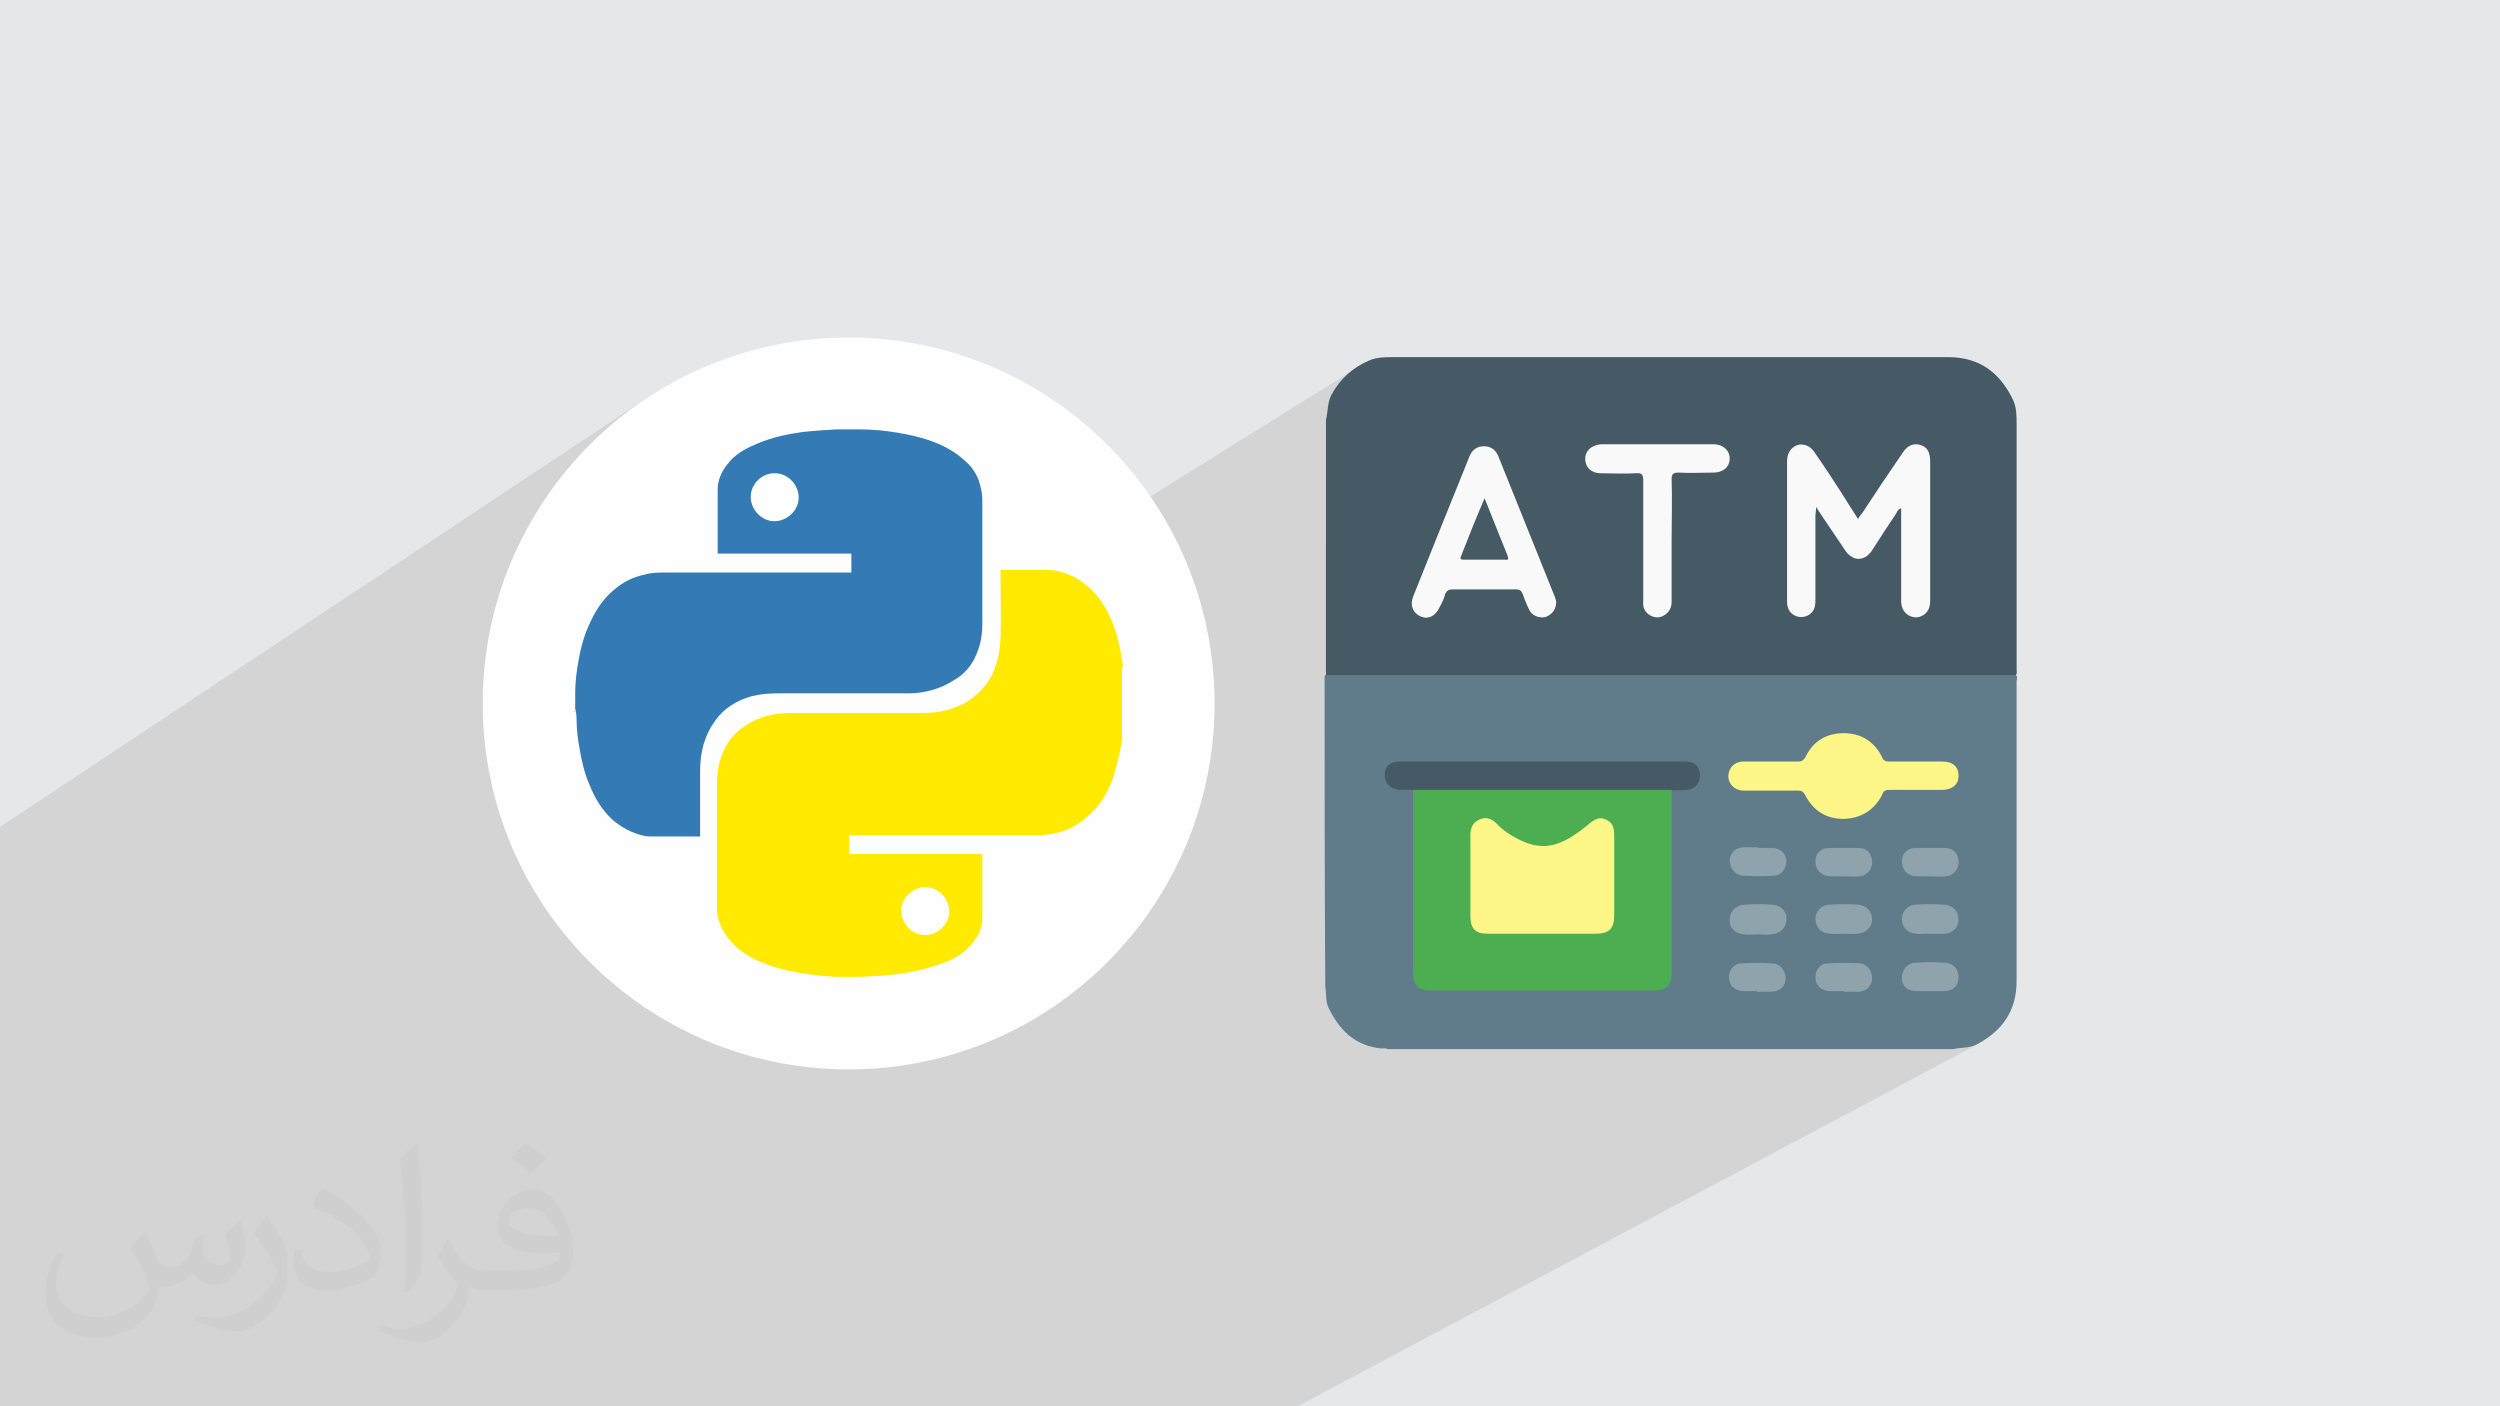 <?xml version="1.0" encoding="UTF-8"?>
<!DOCTYPE svg PUBLIC "-//W3C//DTD SVG 1.1//EN" "http://www.w3.org/Graphics/SVG/1.1/DTD/svg11.dtd">
<!-- Creator: CorelDRAW 2017 -->
<svg xmlns="http://www.w3.org/2000/svg" xml:space="preserve" width="3.703in" height="2.083in" version="1.1" style="shape-rendering:geometricPrecision; text-rendering:geometricPrecision; image-rendering:optimizeQuality; fill-rule:evenodd; clip-rule:evenodd"
viewBox="0 0 3703 2083"
 xmlns:xlink="http://www.w3.org/1999/xlink"
 xmlns:xodm="http://www.corel.com/coreldraw/odm/2003"
 enable-background="new 0 0 512 512">
 <defs>
  <style type="text/css">
   <![CDATA[
    .fil10 {fill:#FFF688}
    .fil6 {fill:#455A64}
    .fil9 {fill:#4CAE50}
    .fil7 {fill:#607C8A}
    .fil11 {fill:#8FA3AD}
    .fil0 {fill:#E6E7E8}
    .fil8 {fill:#F9F9F9}
    .fil3 {fill:#FEFEFE}
    .fil4 {fill:#347AB4;fill-rule:nonzero}
    .fil5 {fill:#FFEA00;fill-rule:nonzero}
    .fil2 {fill:#373435;fill-opacity:0.031}
    .fil1 {fill:#373435;fill-opacity:0.102}
   ]]>
  </style>
 </defs>
 <g id="Layer_x0020_1">
  <polygon class="fil0" points="-3,0 3706,0 3706,2083 -3,2083 "/>
  <polygon class="fil1" points="417,2083 417,2083 406,2083 311,2083 306,2083 295,2083 291,2083 291,2083 287,2083 277,2083 259,2083 251,2083 237,2083 220,2083 206,2083 203,2083 197,2083 181,2083 173,2083 168,2083 164,2083 161,2083 152,2083 152,2083 152,2083 151,2083 147,2083 135,2083 132,2083 128,2083 124,2083 109,2083 98,2083 94,2083 91,2083 80,2083 79,2083 68,2083 38,2083 25,2083 10,2083 3,2083 -3,2083 -3,2069 -3,2031 -3,2025 -3,2005 -3,2004 -3,2002 -3,2002 -3,1998 -3,1994 -3,1922 -3,1917 -3,1904 -3,1900 -3,1882 -3,1882 -3,1882 -3,1881 -3,1879 -3,1853 -3,1843 -3,1842 -3,1830 -3,1815 -3,1811 -3,1799 -3,1791 -3,1790 -3,1774 -3,1772 -3,1767 -3,1735 -3,1727 -3,1668 -3,1649 -3,1648 -3,1647 -3,1601 -3,1598 -3,1597 -3,1597 -3,1544 -3,1518 -3,1512 -3,1500 -3,1487 -3,1470 -3,1462 -3,1462 -3,1461 -3,1457 -3,1442 -3,1441 -3,1440 -3,1414 -3,1390 -3,1387 -3,1227 954,592 933,607 912,623 893,640 874,658 856,677 839,697 823,717 808,739 794,761 781,783 769,807 758,831 748,855 740,880 732,906 732,907 1096,670 1101,667 1106,664 1111,661 1117,659 1122,657 1126,655 1130,653 1134,652 1138,651 1142,649 1147,648 1151,647 1155,646 1159,645 1163,644 1167,643 1172,642 1176,642 1180,641 1184,640 1188,640 1191,639 1195,639 1198,639 1201,638 1204,638 1207,638 1211,637 1214,637 1217,637 1220,637 1223,637 1226,636 1230,636 1233,636 1236,636 1239,636 1240,636 1240,636 1240,636 1240,636 1240,636 1241,636 1241,636 1241,636 1245,636 1249,636 1253,636 1257,636 1261,636 1264,636 1268,636 1272,636 1273,636 1273,636 1273,636 1274,636 1274,636 1274,636 1274,636 1274,636 1278,636 1281,636 1285,636 1288,636 1292,636 1296,636 1299,637 1303,637 1306,637 1310,638 1313,638 1317,639 1320,639 1323,640 1327,640 1330,641 1334,641 1337,642 1340,642 1344,643 1347,644 1351,645 1354,645 1357,646 1361,647 1364,648 1367,649 1371,650 1374,651 1378,652 1381,653 1384,655 1388,656 1391,657 1394,659 1397,660 1400,662 1403,663 1406,665 1409,667 1412,669 1415,671 1418,673 1421,675 1423,677 1426,679 1429,681 1431,684 1436,688 1439,692 1443,697 1446,702 1448,707 1450,712 1452,718 1453,724 1454,726 1454,729 1455,732 1455,735 1455,737 1455,740 1455,743 1455,746 1455,751 1455,757 1455,762 1455,768 1455,773 1455,779 1455,784 1455,790 1455,796 1455,801 1455,807 1455,812 1455,818 1455,823 1455,829 1455,835 1455,840 1455,846 1455,851 1455,857 1455,861 1482,844 1483,844 1483,844 1483,844 1484,844 1484,844 1485,844 1485,844 1485,844 1489,844 1493,844 1497,844 1501,844 1505,844 1510,844 1514,844 1518,844 1522,844 1526,844 1530,844 2011,544 2007,546 2003,549 1999,552 1996,555 1992,559 1989,562 1986,566 1983,569 1980,573 1977,577 1975,582 1972,586 1970,591 1969,595 1968,600 1967,604 1966,609 1966,614 1965,618 1964,623 1964,635 1964,646 1964,658 1964,670 1964,682 1964,694 1964,705 1964,717 1964,729 1964,741 1964,753 1964,764 1964,776 1964,788 1964,799 2186,664 2189,662 2192,661 2195,661 2199,660 2202,661 2206,661 2209,662 2211,664 2214,666 2216,668 2218,671 2219,675 2222,681 2225,688 2227,694 2230,701 2233,707 2235,714 2238,720 2240,727 2242,732 2358,662 2362,660 2366,659 2371,659 2377,659 2382,659 2387,659 2392,659 2397,659 2402,659 2408,659 2413,659 2418,659 2423,659 2428,659 2434,659 2439,659 2444,659 2449,659 2454,659 2459,659 2465,659 2470,659 2475,659 2480,659 2485,659 2490,659 2496,659 2501,659 2506,659 2511,659 2516,659 2522,659 2527,659 2532,659 2537,659 2542,659 2547,660 2551,662 2554,665 2557,668 2559,671 2560,675 2561,680 2560,684 2559,688 2557,692 2554,695 2551,697 2476,742 2476,744 2476,750 2476,756 2476,761 2476,767 2476,769 2658,661 2663,659 2668,658 2673,659 2678,661 2682,664 2686,669 2689,673 2691,676 2694,680 2696,684 2699,687 2701,691 2704,695 2706,699 2709,702 2711,706 2714,710 2716,714 2719,717 2721,721 2723,723 2827,662 2830,661 2833,659 2836,659 2840,659 2844,660 2847,661 2850,663 2853,665 2855,668 2857,672 2858,675 2859,680 2859,685 2859,691 2859,697 2859,704 2859,710 2859,717 2859,723 2859,730 2859,736 2859,742 2859,749 2859,755 2859,762 2859,768 2859,775 2859,781 2859,787 2859,794 2859,800 2859,807 2859,813 2859,820 2859,826 2859,832 2859,839 2859,845 2859,852 2859,858 2859,865 2859,871 2859,877 2859,884 2859,890 2859,895 2858,899 2856,903 2854,906 2852,909 2849,911 2685,1005 2689,1005 2719,1005 2749,1005 2780,1005 2810,1005 2841,1005 2871,1005 2901,1005 2932,1005 2962,1005 2964,1005 2965,1005 2967,1005 2969,1005 2971,1005 2972,1005 2974,1005 2976,1005 2977,1005 2979,1004 2980,1004 2982,1004 2983,1003 2984,1003 2785,1115 2786,1117 2788,1121 2789,1123 2790,1124 2791,1126 2793,1126 2794,1127 2795,1127 2797,1128 2799,1128 2804,1128 2809,1128 2814,1128 2818,1128 2823,1127 2828,1127 2833,1127 2838,1127 2843,1127 2848,1127 2853,1127 2857,1128 2862,1128 2867,1128 2872,1128 2877,1128 2882,1128 2887,1129 2891,1131 2895,1133 2898,1136 2900,1140 2901,1144 2901,1149 2900,1154 2899,1158 2897,1161 2894,1164 2891,1167 2731,1256 2732,1256 2737,1256 2742,1256 2748,1256 2753,1256 2757,1256 2761,1257 2764,1259 2767,1261 2770,1264 2771,1267 2772,1271 2773,1275 2773,1279 2772,1283 2770,1287 2768,1290 2767,1292 2825,1259 2829,1258 2833,1256 2838,1256 2843,1256 2849,1256 2854,1256 2859,1256 2865,1256 2870,1256 2875,1256 2881,1256 2885,1256 2889,1257 2892,1259 2895,1261 2897,1264 2899,1267 2900,1271 2901,1275 2901,1279 2900,1283 2898,1287 2896,1290 2893,1293 2890,1295 2773,1359 2773,1362 2772,1366 2771,1370 2769,1373 2767,1376 2829,1342 2833,1341 2838,1340 2843,1340 2848,1340 2853,1340 2859,1340 2864,1340 2869,1340 2874,1340 2879,1340 2884,1341 2888,1342 2892,1344 2895,1347 2897,1350 2899,1354 2900,1358 2901,1362 2900,1366 2899,1370 2897,1374 2895,1377 2892,1380 2773,1444 2773,1445 2773,1449 2773,1453 2772,1456 2770,1460 2770,1460 2828,1428 2832,1427 2836,1426 2839,1426 2841,1426 2844,1426 2847,1426 2850,1426 2853,1426 2856,1426 2859,1426 2862,1426 2864,1426 2867,1426 2870,1426 2873,1426 2876,1426 2879,1426 2882,1426 2886,1427 2890,1428 2893,1430 2896,1433 2898,1436 2900,1440 2901,1444 2901,1449 2900,1453 2899,1457 2897,1460 2895,1462 2892,1465 2727,1554 2738,1554 2764,1554 2790,1554 2817,1554 2843,1554 2869,1554 2895,1554 2899,1553 2904,1552 2908,1552 2912,1551 2917,1551 2921,1550 2925,1549 2929,1547 1922,2083 1902,2083 1743,2083 1724,2083 1667,2083 1624,2083 1624,2083 1620,2083 1605,2083 1596,2083 1575,2083 1573,2083 1573,2083 1549,2083 1519,2083 1505,2083 1504,2083 1502,2083 1486,2083 1480,2083 1477,2083 1476,2083 1457,2083 1452,2083 1430,2083 1428,2083 1401,2083 1386,2083 1383,2083 1379,2083 1362,2083 1359,2083 1358,2083 1345,2083 1340,2083 1339,2083 1335,2083 1334,2083 1317,2083 1312,2083 1283,2083 1262,2083 1245,2083 1241,2083 1240,2083 1223,2083 1222,2083 1218,2083 1217,2083 1195,2083 1186,2083 1165,2083 1164,2083 1160,2083 1145,2083 1125,2083 1125,2083 1115,2083 1111,2083 1106,2083 1105,2083 1101,2083 1099,2083 1095,2083 1075,2083 1062,2083 1057,2083 1046,2083 1040,2083 977,2083 974,2083 966,2083 966,2083 950,2083 937,2083 929,2083 901,2083 899,2083 895,2083 894,2083 873,2083 873,2083 871,2083 848,2083 845,2083 843,2083 839,2083 824,2083 799,2083 791,2083 776,2083 710,2083 683,2083 649,2083 639,2083 620,2083 593,2083 587,2083 544,2083 537,2083 535,2083 532,2083 525,2083 522,2083 500,2083 467,2083 461,2083 441,2083 441,2083 438,2083 434,2083 419,2083 "/>
  <path class="fil2" d="M214 1826c7,11 12,21 16,32 3,7 5,19 21,19 5,0 11,-2 17,-5 7,-4 11,-9 14,-16l6 -21 15 -7 1 1c-2,8 -3,15 -3,21 0,18 15,24 27,24 7,0 13,-4 13,-10 0,-8 -4,-23 -8,-35 7,-7 14,-14 23,-20l1 1c4,15 6,30 6,40 0,10 -4,21 -8,28 -8,14 -20,25 -36,25 -12,0 -25,-6 -34,-17l0 0c-9,11 -22,20 -43,20l-7 0c-1,14 -4,24 -9,33 -13,25 -50,42 -85,42 -49,0 -74,-28 -74,-66 0,-23 8,-45 19,-60l9 4c-8,14 -12,27 -12,40 0,35 29,52 62,52 31,0 69,-19 75,-42 -3,-25 -12,-36 -26,-59 4,-8 10,-15 17,-23l1 0 0 0 0 0 0 0 1 -1 0 0 0 0 0 0 1 0zm564 -133c10,6 21,14 30,23 -6,8 -12,15 -21,21 -10,-8 -20,-15 -30,-22 7,-8 14,-15 20,-22l0 0 0 0 0 0 1 0zm5 96c-17,0 -30,11 -30,19 0,17 34,23 73,23 -5,-21 -23,-42 -43,-42l0 0zm-38 93c22,0 41,-1 55,-4 16,-4 30,-12 30,-18 0,-2 0,-3 0,-5 -9,1 -19,1 -28,1 -30,0 -52,-7 -61,-23 -2,-5 -4,-10 -4,-15 0,-16 7,-32 19,-42 10,-9 21,-14 33,-14 21,0 37,17 49,43 6,14 11,30 11,51 0,14 -4,25 -12,34 -16,15 -45,21 -90,21l-21 0 0 0 -5 0c-11,0 -19,-2 -26,-7l-1 0c0,3 0,5 0,7 0,10 -3,23 -10,34 -20,30 -42,43 -60,43 -19,0 -42,-8 -63,-17l4 -8c7,3 16,5 29,5 34,0 79,-33 84,-65 -1,-3 -4,-6 -7,-10 -10,-12 -16,-22 -22,-32 5,-10 9,-18 14,-25l2 0c15,30 28,46 57,46l5 0 0 0 21 0 0 0 0 0 0 0 -1 0 0 0 0 0 0 0 -2 0zm-147 31c2,-13 3,-29 3,-43l0 -21c0,-39 -5,-96 -9,-133 7,-8 17,-17 25,-23l2 1c5,47 7,101 7,151 0,13 0,26 -2,35 -1,12 -8,21 -23,35l-3 -2 0 0 0 0 0 0 0 0 0 0 0 0 0 0zm-151 -62c1,18 10,33 41,33 20,0 36,-5 55,-14 3,-2 5,-4 5,-5 0,-11 -9,-27 -24,-41 -15,-13 -33,-25 -52,-32 -6,-3 -8,-6 -8,-8 0,-5 7,-16 13,-24l2 0c21,11 43,27 60,44 15,16 25,33 25,51 0,13 -4,26 -11,37 -23,11 -47,20 -70,20 -29,0 -48,-13 -48,-45 0,-4 0,-9 1,-16l10 0 0 0 0 0 0 0 0 0 0 0 0 0 0 0 1 0zm-52 -52l18 29c7,11 13,22 13,41l0 24c0,19 -12,39 -32,59 -15,14 -29,20 -42,20 -19,0 -40,-6 -65,-16l3 -8c8,2 17,4 28,4 36,0 72,-26 89,-58 2,-4 3,-7 3,-9 0,-4 -2,-8 -4,-11 -9,-17 -19,-33 -30,-47 6,-9 12,-18 18,-27l2 0 0 0 0 0 0 0 0 0 -1 -1z"/>
  <g id="_1506364263792">
   <g>
    <circle class="fil3" cx="1257" cy="1042" r="542"/>
    <path class="fil4" d="M852 1056c0,-9 0,-18 0,-27 0,-1 0,-2 0,-3 0,-16 2,-32 5,-48 3,-17 7,-33 14,-49 9,-21 20,-40 38,-55 14,-12 28,-19 46,-23 11,-3 21,-3 32,-3 90,0 181,0 272,0 1,0 1,0 2,0 0,-10 0,-18 0,-28 -66,0 -131,0 -198,0 0,-1 0,-2 0,-3 0,-29 0,-58 0,-88 0,-1 0,-2 0,-2 0,-4 0,-8 1,-12 3,-14 10,-24 19,-34 11,-11 24,-18 39,-24 21,-9 44,-14 66,-17 17,-2 34,-3 51,-4 1,0 1,0 2,0 11,0 20,0 31,0 1,0 2,0 2,0 19,0 38,2 56,5 18,3 36,7 54,14 18,7 33,16 47,29 12,11 19,24 22,40 2,7 2,15 2,22 0,59 0,119 0,178 0,10 -1,19 -3,28 -6,24 -18,44 -40,56 -20,13 -44,19 -67,19 -64,0 -128,0 -193,0 -13,0 -25,1 -38,4 -22,6 -42,18 -55,37 -16,22 -22,47 -22,74 0,32 0,63 0,95 0,1 0,2 0,2 -1,0 -2,0 -2,0 -22,0 -46,0 -68,0 -4,0 -9,0 -13,-1 -18,-4 -33,-12 -47,-24 -16,-15 -26,-32 -34,-52 -7,-16 -11,-33 -14,-50 -3,-16 -5,-31 -5,-47 0,-5 -1,-9 -1,-14l0 0 -2 2 1 3zm295 -355l0 0c-19,0 -35,16 -35,35 0,19 16,36 35,36 19,0 36,-16 36,-35 0,-19 -16,-36 -35,-36l0 0 -1 0z"/>
    <path class="fil5" d="M1662 987c0,37 0,73 0,110 -1,3 -1,6 -2,10 -3,16 -7,31 -12,47 -8,21 -19,41 -37,55 -17,16 -36,24 -58,27 -8,1 -16,1 -22,1 -90,0 -181,0 -271,0 -1,0 -2,0 -2,0 0,10 0,18 0,28 65,0 131,0 197,0 0,1 0,2 0,2 0,31 0,62 0,93 0,3 0,7 -1,10 -3,15 -12,26 -22,36 -14,13 -31,20 -49,25 -24,8 -50,12 -75,14 -15,1 -30,2 -45,2 -19,0 -38,0 -56,-3 -12,-1 -22,-3 -34,-5 -19,-4 -38,-10 -55,-18 -17,-9 -31,-19 -42,-35 -8,-11 -12,-22 -14,-35 0,-5 0,-10 0,-15 0,-58 0,-116 0,-174 0,-11 1,-20 3,-30 6,-24 18,-44 39,-57 20,-14 44,-19 69,-19 64,0 128,0 194,0 13,0 25,-1 38,-5 21,-6 39,-17 53,-34 17,-21 23,-46 24,-73 1,-32 0,-65 0,-97 0,-1 0,-2 0,-3 1,0 2,0 3,0 21,0 44,0 65,0 14,0 27,4 40,10 18,10 33,23 44,41 16,25 24,54 28,84 1,3 1,7 2,10l0 0 0 0 -2 -2zm-292 398l0 0c19,0 36,-16 36,-35 0,-19 -16,-36 -35,-36 -19,0 -36,16 -36,35 0,19 16,36 35,36z"/>
   </g>
   <g>
    <path class="fil6" d="M1964 1000c0,-126 0,-252 0,-378 3,-12 2,-25 8,-37 13,-24 32,-41 56,-51 11,-5 24,-5 36,-5 274,0 548,0 822,0 47,0 77,24 96,64 5,11 5,24 5,36 0,121 0,241 0,362 0,3 1,6 -1,9 -3,3 -7,3 -11,4 -5,0 -9,0 -14,0 -324,0 -648,0 -972,0 -5,0 -10,0 -15,0 -5,0 -9,-1 -11,-4z"/>
    <path class="fil7" d="M1964 1000c220,0 440,0 660,0 121,0 241,0 362,0 3,3 1,6 1,10 0,148 0,296 0,443 0,44 -21,74 -59,94 -11,6 -23,4 -34,7 -280,0 -559,0 -839,0 -3,-2 -6,-1 -9,-1 -39,-4 -62,-27 -78,-60 -5,-10 -3,-21 -5,-31 -1,-154 -1,-308 -1,-461z"/>
    <path class="fil8" d="M2752 769c2,-4 5,-7 7,-10 19,-29 39,-59 59,-88 7,-11 16,-15 26,-12 11,3 15,11 15,25 0,68 0,137 0,206 0,13 -6,21 -17,24 -9,2 -20,-3 -24,-13 -2,-5 -2,-9 -2,-14 0,-41 0,-83 0,-124 0,-3 0,-6 0,-10 -5,1 -6,5 -7,7 -12,18 -24,36 -36,55 -11,17 -29,17 -40,0 -14,-21 -28,-41 -43,-64 0,6 -1,10 -1,13 0,40 0,81 0,122 0,4 0,9 -1,13 -2,9 -11,15 -20,15 -9,0 -18,-6 -20,-15 -1,-3 -1,-7 -1,-11 0,-68 0,-136 0,-204 0,-6 1,-11 4,-16 9,-13 26,-13 36,1 14,20 27,40 40,60 8,13 17,27 26,41z"/>
    <path class="fil8" d="M2305 892c0,11 -7,19 -16,22 -9,2 -20,-2 -24,-11 -4,-8 -7,-16 -10,-24 -2,-5 -5,-6 -10,-6 -31,0 -63,0 -94,0 -5,0 -8,2 -10,6 -2,7 -5,14 -9,21 -6,13 -17,18 -28,13 -11,-5 -16,-16 -11,-29 28,-70 56,-140 84,-209 4,-9 11,-14 21,-14 10,0 17,5 21,14 28,70 56,139 84,209 1,3 2,6 2,8z"/>
    <path class="fil8" d="M2476 801c0,30 0,60 0,91 0,11 -7,19 -17,22 -9,2 -19,-3 -23,-11 -3,-5 -2,-10 -2,-16 0,-58 0,-116 0,-175 0,-9 -2,-12 -12,-11 -17,1 -34,0 -51,0 -14,0 -23,-9 -23,-21 0,-13 10,-21 24,-22 55,0 110,0 166,0 14,0 24,9 24,21 0,13 -10,21 -24,21 -17,0 -35,1 -52,0 -7,0 -10,2 -10,9 1,30 0,61 0,91z"/>
    <path class="fil9" d="M2476 1170c0,91 0,182 0,272 0,17 -8,25 -25,25 -111,0 -222,0 -333,0 -17,0 -25,-8 -25,-25 0,-91 0,-182 0,-272 2,-4 5,-4 8,-5 4,-1 8,-1 12,-1 114,0 229,0 343,0 7,0 15,-2 20,5z"/>
    <path class="fil10" d="M2623 1128c14,0 27,0 41,0 5,0 7,-2 10,-6 11,-24 31,-36 57,-36 26,0 46,13 57,36 2,5 5,6 11,6 26,0 52,0 78,0 16,0 24,8 24,21 0,13 -9,21 -25,21 -26,0 -51,0 -77,0 -6,0 -9,1 -11,7 -12,23 -31,35 -57,36 -26,0 -45,-12 -57,-35 -3,-6 -6,-7 -12,-7 -26,0 -52,0 -79,0 -11,0 -19,-6 -22,-15 -3,-9 1,-19 8,-24 4,-3 9,-4 14,-4 14,0 27,0 40,0z"/>
    <path class="fil6" d="M2476 1170c-128,0 -256,0 -383,0 -7,0 -13,0 -20,0 -13,-1 -22,-9 -22,-22 0,-13 8,-20 22,-20 129,0 259,0 388,0 12,0 24,0 37,0 12,0 19,7 20,19 1,12 -7,22 -19,23 -8,1 -15,0 -23,1z"/>
    <path class="fil11" d="M2603 1384c-7,0 -13,1 -20,0 -13,-1 -22,-10 -21,-22 0,-12 9,-21 22,-22 14,-1 27,-1 41,0 13,1 22,10 21,22 0,12 -9,21 -22,22 -7,1 -14,0 -21,0z"/>
    <path class="fil11" d="M2731 1383c-7,0 -14,1 -21,0 -13,-1 -21,-10 -21,-22 0,-11 9,-21 21,-21 14,-1 28,-1 42,0 13,1 21,10 21,22 0,11 -9,20 -21,21 -7,1 -14,0 -21,0z"/>
    <path class="fil11" d="M2859 1383c-7,0 -14,1 -21,0 -13,-1 -21,-10 -21,-22 0,-11 9,-21 21,-21 14,-1 28,-1 42,0 13,1 21,10 21,22 0,12 -9,21 -22,21 -6,0 -13,0 -20,0 0,0 0,0 0,0z"/>
    <path class="fil11" d="M2603 1468c-7,0 -15,0 -22,0 -12,-1 -19,-8 -20,-19 -1,-11 7,-22 18,-22 16,-1 31,-1 47,0 11,1 19,11 19,23 -1,11 -8,18 -21,19 -7,0 -14,0 -22,0z"/>
    <path class="fil11" d="M2731 1468c-7,0 -15,0 -22,0 -12,-1 -19,-8 -20,-19 -1,-11 7,-22 18,-22 16,-1 32,-1 48,0 11,1 18,11 18,23 -1,11 -8,18 -20,19 -1,0 -1,0 -2,0 -7,0 -14,0 -20,0 0,0 0,0 0,0z"/>
    <path class="fil11" d="M2858 1468c-7,0 -14,0 -21,0 -13,-1 -20,-8 -20,-20 0,-11 8,-21 19,-22 15,-1 31,-1 46,0 12,1 20,11 19,23 -1,11 -8,19 -20,19 -7,0 -15,0 -23,0z"/>
    <path class="fil11" d="M2604 1256c7,0 15,0 22,0 12,1 19,8 20,19 0,11 -7,22 -18,22 -15,1 -31,1 -47,0 -11,-1 -19,-11 -19,-23 1,-11 8,-18 20,-19 1,0 1,0 2,0 7,0 14,0 20,0 0,0 0,0 0,0z"/>
    <path class="fil11" d="M2731 1298c-7,0 -14,0 -21,0 -13,-1 -21,-10 -21,-22 0,-12 8,-20 21,-20 14,0 28,0 43,0 12,0 19,8 20,19 1,12 -7,22 -19,23 -7,1 -15,0 -23,0 0,0 0,0 0,0z"/>
    <path class="fil11" d="M2859 1298c-7,0 -14,0 -21,0 -13,-1 -21,-10 -21,-22 0,-12 8,-20 21,-20 14,0 28,0 43,0 12,0 19,8 20,19 1,12 -7,22 -19,23 -7,1 -15,0 -23,0 0,0 0,0 0,0z"/>
    <path class="fil6" d="M2199 738c12,30 23,58 34,85 2,5 1,7 -4,6 -20,0 -40,0 -60,0 -4,0 -7,0 -5,-5 11,-28 22,-56 35,-86z"/>
    <path class="fil10" d="M2284 1383c-27,0 -53,0 -80,0 -19,0 -26,-7 -26,-27 0,-39 0,-79 0,-118 0,-10 2,-19 13,-24 11,-5 19,-1 27,7 8,9 18,15 29,21 36,19 62,14 101,-17 10,-8 18,-17 31,-11 13,6 12,18 12,30 0,37 0,75 0,112 0,19 -7,27 -27,27 -27,0 -54,0 -80,0z"/>
   </g>
  </g>
 </g>
</svg>
